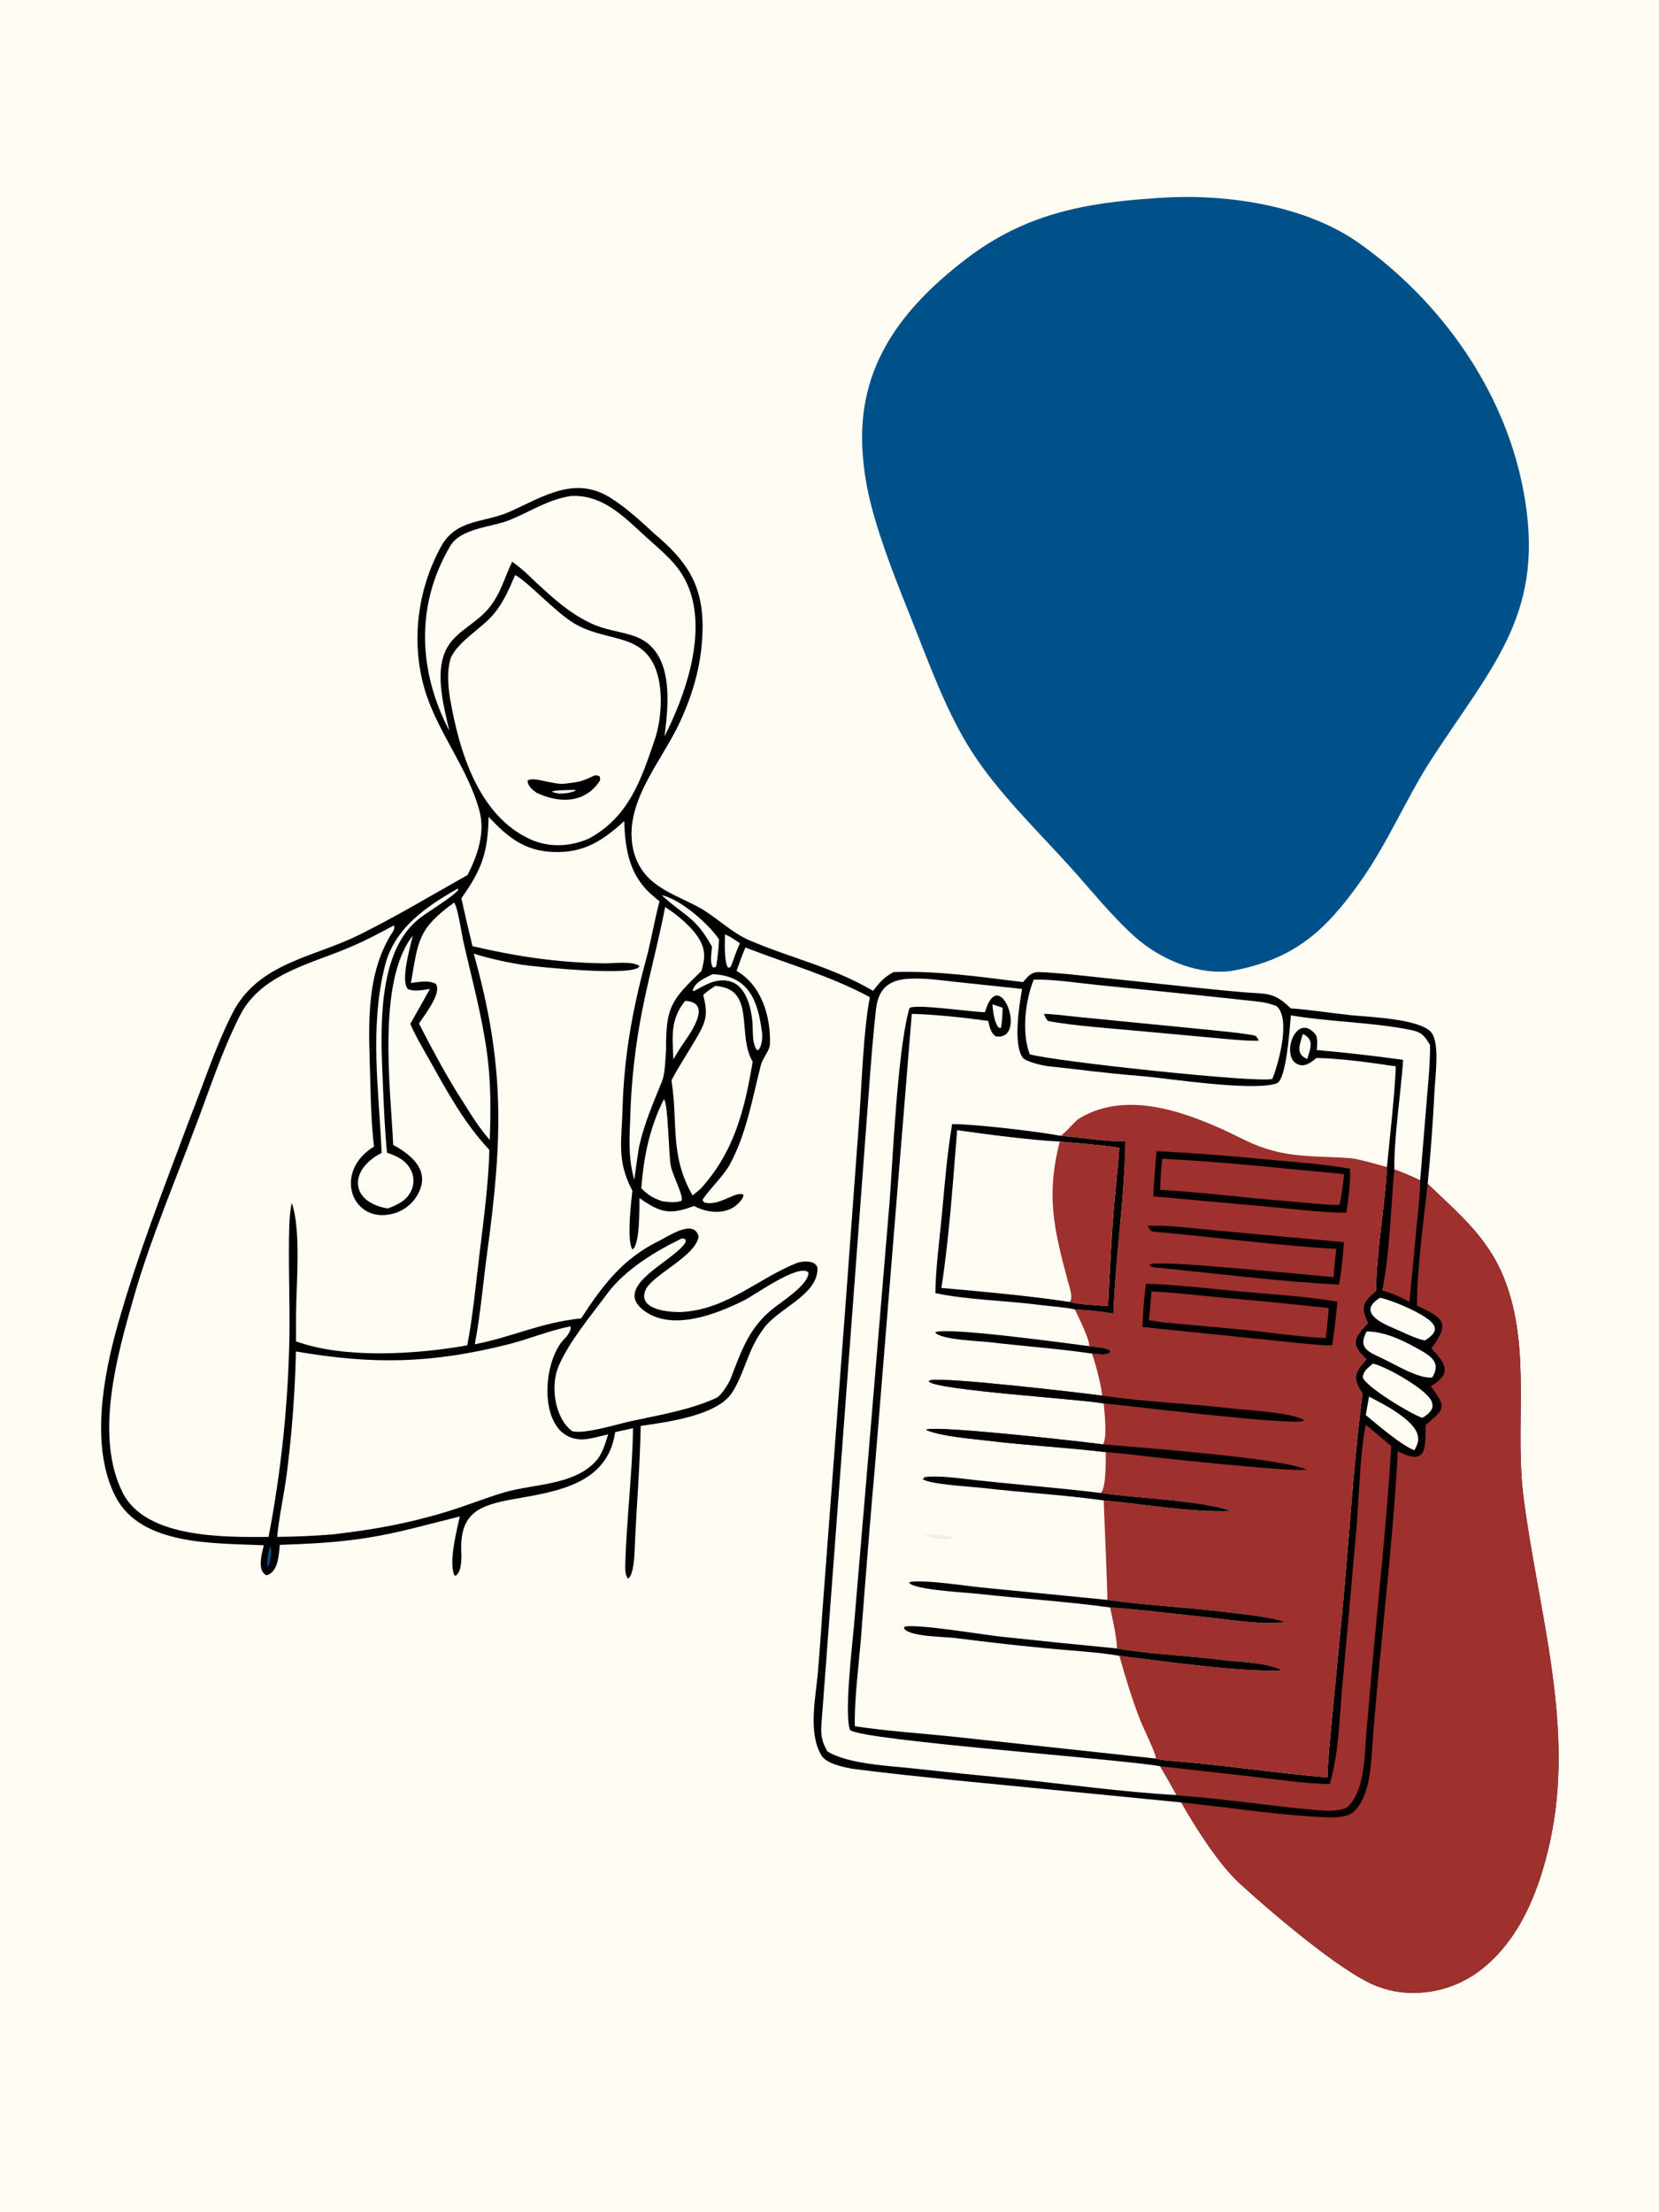 <?xml version="1.0" encoding="utf-8" ?><svg xmlns="http://www.w3.org/2000/svg" xmlns:xlink="http://www.w3.org/1999/xlink" width="1024" height="1365" viewBox="0 0 1024 1365"><path fill="#FFFCF4" d="M0 0L1024 0L1024 1365L0 1365L0 0Z"/><path d="M288.557 540.067C294.609 528.412 299.5 514.1 296.048 500.899C289.037 474.091 269.707 451.629 262.031 425.143C253.612 396.089 257.638 364.143 272.042 337.659C281.612 319.958 298.529 323.012 314.77 315.743C335.535 306.448 355.052 293.235 377.216 307.494C387.328 314 395.164 321.361 403.982 329.46C423.487 345.918 433.937 360.614 433.653 387.534C433.435 408.268 428.373 426.825 419.536 445.931C408.247 470.336 384.057 496.129 391.025 525.141C396.687 546.765 414.762 550.95 431.613 560.114C441.44 565.458 451.555 575.667 462.632 580.381C489.447 591.792 513.21 596.556 538.875 611.517C543.488 605.793 545.168 603.595 551.427 599.953C578.071 598.978 605.017 602.886 631.467 606.13C632.3 605.127 633.164 604.149 634.056 603.199C636.107 601.054 638.375 599.821 641.348 599.937C652.814 600.384 664.708 601.782 676.098 602.988L735.927 609.331C746.292 610.419 756.665 611.43 767.044 612.363C781.27 613.645 785.894 611.667 796.683 622.34C808.653 623.154 821.316 625.25 834.053 626.58C844.627 627.684 875.856 628.667 883.268 636.978C888.771 643.147 885.985 663.388 885.484 672.372C884.518 691.825 883.1 711.252 881.231 730.639C902.136 750.738 920.561 765.527 930.252 793.985C944.761 835.957 934.864 881.109 940.398 924.298C949.441 994.875 972.413 1065.54 956.642 1136.99C950.127 1166.51 938.148 1197.65 913.033 1216.51C901.673 1225.04 887.744 1229.73 873.535 1229.95C864.589 1230.17 855.703 1228.43 847.507 1224.83C825.523 1215.2 783.718 1179.36 765.347 1162.57C752.215 1150.56 737.843 1127.77 729.099 1112.41L588.787 1098.67C567.965 1096.46 546.673 1094.37 525.926 1091.62C520.266 1090.5 510.057 1088.59 506.889 1083.2C498.732 1069.32 503.451 1047.65 504.841 1032.3C505.915 1019.14 506.881 1005.98 507.738 992.814L521.676 808.208L530.447 689.064C531.97 667.27 532.962 635.992 536.918 615.42C512.225 602.131 485.926 594.841 460.1 584.77C458.077 589.442 456.364 594.422 454.625 599.22C470.141 608.138 475.818 627.459 475.242 644.508C475.115 648.254 470.687 653.267 469.717 657.043C464.352 677.924 460.876 699.384 450.524 718.589C446.826 725.486 438.103 733.721 433.756 740.231C433.385 740.786 434.111 741.353 434.68 742.105C443.849 744.834 454.206 734.726 458.847 737.354C458.886 738.236 458.863 738.56 458.387 739.333C451.746 750.117 438.157 749.486 428.367 744.32C413.389 749.953 407.611 748.525 394.714 739.422C394.612 744.723 395.084 768.523 390.395 771.114C386.638 766.096 389.645 741.337 390.322 734.836C380.5 716.466 383.764 703.746 384.269 684.344C385.1 652.423 390.351 623.211 398.714 592.446C401.908 580.697 403.927 568.176 407.065 556.232C405.028 554.655 403.06 552.991 401.166 551.245C388.187 539.158 385.831 523.51 385.285 506.751C372.107 518.808 360.45 526.524 341.655 525.838C323.503 525.176 313.316 516.567 301.589 504.143C301.101 526.447 297.388 536.605 284.77 554.411C286.956 564.287 289.245 574.141 291.638 583.97C319.59 590.472 344.453 594.118 373.22 594.563C378.327 594.642 390.938 592.956 394.695 596.276C392.656 603.117 329.895 596.621 322.619 595.471C312.395 593.894 302.295 591.591 292.398 588.579C311.792 657.38 310.287 702.408 300.734 772.887C298.162 791.869 296.672 810.51 293.054 829.673C317.956 824.698 333.044 816.39 358.713 813.669C371.774 793.579 384.317 776.819 406.688 765.905C412.579 763.031 428.369 751.936 431.221 763.184C429.39 775.023 404.703 785.83 398.921 795.15C391.941 808.776 414.533 810.269 422.083 809.663C449.436 807.468 467.557 789.308 491.657 779.562C495.469 778.021 504.717 777.617 504.598 783.41C504.265 799.624 479.604 807.881 471.228 820.091C461.067 833.735 459.656 847.703 451.676 859.769C442.391 873.811 410.863 877.808 395.46 880.045C395.037 904.69 392.884 929.605 391.834 954.246C391.65 958.558 391.398 971.88 387.646 974.367C386.066 972.557 385.866 968.901 385.925 966.5C386.618 938.141 390.348 909.818 390.719 881.44L379.695 883.888C375.156 915.933 343.86 920.476 317.523 925.14C296.07 928.938 283.553 933.391 284.736 958.11C284.924 962.048 284.893 970.359 281.105 972.644L280.3 971.916C277.037 963.319 281.805 945.057 283.831 935.921C264.02 940.779 245.943 946.14 225.504 949.289C207.163 952.116 191.116 952.789 172.721 953.468C172.038 959.723 171.803 970.248 164.517 972.253C158.445 969.473 161.644 958.885 162.812 953.717C132.682 952.26 87.285 954.26 71.416 923.866C55.516 893.414 63.745 849.183 72.64 817.761C84.948 774.278 101.438 732.493 117.187 690.235C125.822 668.532 132.929 646.074 143.52 625.241C159.139 594.516 193.023 590.978 220.566 577.513C243.579 566.262 266.206 552.606 288.557 540.067Z"/><path fill="#9E302E" d="M881.231 730.639C902.136 750.738 920.561 765.527 930.252 793.985C944.761 835.957 934.864 881.109 940.398 924.298C949.441 994.875 972.413 1065.54 956.642 1136.99C950.127 1166.51 938.148 1197.65 913.033 1216.51C901.673 1225.04 887.744 1229.73 873.535 1229.95C864.589 1230.17 855.703 1228.43 847.507 1224.83C825.523 1215.2 783.718 1179.36 765.347 1162.57C752.215 1150.56 737.843 1127.77 729.099 1112.41C756.539 1115.24 783.883 1119.5 811.333 1121.25C818.556 1121.44 830.998 1123.2 836.435 1117.36C846.436 1106.61 846.324 1085.92 847.449 1071.97C848.464 1059.26 849.574 1046.55 850.778 1033.85C855.039 988.7 860.462 940.629 862.784 895.618C880.476 905.076 880.098 893.8 879.864 879.549C891.103 869.562 893.703 869.548 883.11 855.613C896.404 847.662 892.494 841.735 883.478 832.228C895.573 816.158 890.667 813.396 874.602 805.819C874.491 785.005 878.797 751.84 881.231 730.639Z"/><path fill="#FFFCF4" d="M510.769 1081C505.572 1072.3 506.856 1067.02 507.591 1056.7L529.246 767.781L536.216 674.388C537.526 657.131 538.754 639.852 540.733 622.646C542.17 610.16 548.72 604.699 561.039 604.052C571.187 603.519 581.255 605.074 591.324 606.167L630.876 610.342C629.167 620.212 625.185 644.077 631.253 652.742C632.961 655.181 643.229 657.568 646.412 657.975C669.184 660.393 681.226 662.253 704.932 664.166C720.262 665.403 773.503 673.858 788.112 668.586C793.864 666.51 796.022 635.799 796.759 626.658C821.482 630.819 846.357 630.776 870.776 635.648C877.577 637.005 879.253 639.26 882.695 644.959C882.78 655.904 881.5 668.638 880.602 679.651L876.567 728.493C870.774 725.781 866.703 723.896 860.645 721.792C860.33 702.521 864.654 674.552 866.08 654.12C847.508 651.57 831.548 649.722 812.799 648.072C812.949 645.475 813.51 640.258 811.936 638.359C799.359 623.191 788.915 655.38 803.058 657.44C806.316 657.915 810.067 655.117 812.638 652.936C827.768 653.259 846.497 655.876 861.564 658.12C860.743 677.28 857.911 700.942 856.095 720.307C854.937 744.193 849.31 774.272 849.415 796.535C841.141 803.592 839.391 806.132 844.266 816.598C835.57 825.495 833.256 829.795 843.326 838.855C836.205 847.226 834.309 850.256 840.96 860.027C835.383 904.003 832.747 949.247 828.606 993.469L822.117 1060.97C821.184 1071.28 819.55 1086.84 819.368 1096.99C787.343 1094.26 755.511 1089.4 723.471 1086.76C720.216 1086.49 716.604 1086.34 713.49 1085.36L589.602 1071.97C568.916 1069.76 548.117 1068.51 527.622 1065.39C527.226 1049.36 530.17 1026.73 531.483 1010.22C534.184 974.07 537.128 937.937 540.315 901.825L562.788 625.724C577.237 626.082 595.375 628.074 609.956 630.071C610.884 633.669 611.443 637.567 614.625 639.597C634.922 642.7 616.91 593.83 607.963 624.695C599.503 624.667 562.252 618.973 561.256 622.484C553.797 648.791 551.006 717.57 549.062 742.004L535.359 905.92L527.174 1002.6C526.126 1014.8 520.927 1058.81 524.72 1067.74C532.028 1074.17 691.836 1085.66 716.059 1090.08C719.582 1095.94 722.977 1101.88 726.242 1107.88C691.762 1105.96 658.37 1101.08 624.084 1097.66C603.493 1095.69 582.916 1093.57 562.356 1091.31C547.223 1089.68 523.64 1088.68 510.769 1081Z"/><path fill="#9E302E" d="M654.752 701.012L655.287 700.572C657.499 698.732 659.247 696.912 661.233 694.873C662.268 693.81 664.64 691.206 665.739 690.531C693.328 673.557 727.323 684.774 754.445 696.93C764.557 701.462 773.374 706.877 784.158 709.722C801.02 714.585 815.946 713.481 833.031 714.75C838.289 715.141 850.636 718.788 856.095 720.307C854.937 744.193 849.31 774.272 849.415 796.535C841.141 803.592 839.391 806.132 844.266 816.598C835.57 825.495 833.256 829.795 843.326 838.855C836.205 847.226 834.309 850.256 840.96 860.027C835.383 904.003 832.747 949.247 828.606 993.469L822.117 1060.97C821.184 1071.28 819.55 1086.84 819.368 1096.99C787.343 1094.26 755.511 1089.4 723.471 1086.76C720.216 1086.49 716.604 1086.34 713.49 1085.36C713.415 1081.94 705.892 1066.98 703.962 1062.08C698.793 1048.95 694.722 1035.52 690.93 1021.94C717.786 1025.15 766.653 1032.29 791.635 1030.83C779.883 1025.62 765.642 1026.01 752.95 1024.36C732.713 1021.75 709.304 1020.97 689.456 1017.4C689.307 1010.32 686.683 999.079 685.187 992.085C705.082 993.444 725.386 996.106 745.24 998.165C761.803 999.883 776.946 1002.77 793.64 1001.1C782.885 997.623 766.954 996.276 755.676 994.874C732.02 991.934 706.984 990.749 683.457 987.421C683.833 986.551 681.401 932.017 681.264 926.036C706.739 928.293 734.382 933.492 759.854 932.513C740.483 925.819 701.315 924.803 679.518 921.44C682.863 918.173 682.431 901.278 682.553 896.252C658.68 893.349 633.874 892.132 609.983 889.218C599.494 887.939 580.706 886.491 571.689 882.555L571.837 882.253C579.881 879.793 666.741 889.56 680.866 891.445C683.559 886.619 681.713 871.88 681.247 866.172C664.862 863.293 579.295 858.126 573.245 852.688L573.914 851.907C582.051 849.554 667.179 859.635 680.356 861.347C679.437 853.942 676.451 842.346 674.02 835.403C677.243 835.612 684.238 837.12 685.456 834.126L684.691 833.118C681.455 831.577 675.894 831.259 672.138 830.803C673.35 828.047 665.228 812.026 663.464 808.176C670.206 808.434 680.617 809.468 687.217 810.672C688.411 776.402 694.109 739.131 694.614 704.529C682.925 704.672 666.922 702.085 654.752 701.012Z"/><path d="M682.553 896.252C658.68 893.349 633.874 892.132 609.983 889.218C599.494 887.939 580.706 886.491 571.689 882.555L571.837 882.253C579.881 879.793 666.741 889.56 680.866 891.445C702.727 893.386 791.032 899.755 806.439 907.059C796.415 907.541 782.563 906.148 772.303 905.272C752.415 903.501 732.545 901.537 712.696 899.381C703.745 898.428 691.271 896.71 682.553 896.252Z"/><path d="M681.247 866.172C664.862 863.293 579.295 858.126 573.245 852.688L573.914 851.907C582.051 849.554 667.179 859.635 680.356 861.347C706.072 865.293 734.218 866.189 760.188 869.257C771.748 870.622 794.26 871.454 804.274 876.056L804.658 876.951C796.866 879.93 695.86 867.417 681.247 866.172Z"/><path d="M713.917 710.461C736.703 711.651 759.458 713.379 782.162 715.644C798.171 717.09 817.538 718.524 833.309 721.315C833.542 730.927 832.362 738.938 831.056 748.436C818.836 748.667 798.379 746.193 785.807 745.03L711.843 738.385C712.31 729.061 713.002 719.751 713.917 710.461Z"/><path fill="#9E302E" d="M717.433 715.135C753.816 716.91 793.121 721.27 829.604 724.622C829.105 731.155 828.104 737.095 826.935 743.521C823.056 744.269 799.401 741.713 794.454 741.33C768.569 739.33 741.865 735.79 716.012 734.357C716.342 727.89 716.563 721.554 717.433 715.135Z"/><path d="M707.32 792.315C724.2 792.681 745.131 795.202 762.125 796.777C781.876 798.608 806.158 799.98 825.503 803.416C824.657 812.367 823.6 821.297 822.333 830.199C819.079 830.915 793.366 828.047 788.657 827.571L705.205 818.993C705.453 810.07 706.159 801.166 707.32 792.315Z"/><path fill="#9E302E" d="M710.746 797.068C724.113 797.602 740.12 799.505 753.617 800.787C775.823 802.713 798.006 804.892 820.162 807.324C819.72 813.565 819.045 819.495 818.335 825.705C807.533 825.864 780.37 821.968 767.895 820.742L731.969 817.46C725.806 816.903 714.744 816.081 709.063 814.658C709.907 809.038 710.281 802.774 710.746 797.068Z"/><path d="M708.559 756.535C721.262 756.042 738.008 758.292 750.969 759.471L829.504 766.653C829.052 774.518 827.843 785.096 826.568 792.805C792.287 791.204 748.864 785.756 713.841 782.325C711.62 782.216 711.543 782.117 709.575 780.96L709.735 780.227C717.189 779.008 736.534 780.682 744.733 781.277C770.919 783.4 797.089 785.724 823.239 788.251C823.321 783.126 824.28 775.99 824.831 770.753C787.733 768.778 748.911 763.268 711.802 760.157C709.904 759.998 709.283 757.974 708.559 756.535Z"/><path d="M587.7 693.759C601.394 693.716 640.902 698.372 654.752 701.012C666.922 702.085 682.925 704.672 694.614 704.529C694.109 739.131 688.411 776.402 687.217 810.672C680.617 809.468 670.206 808.434 663.464 808.176C658.483 806.877 647.368 806.129 641.949 805.402C621.834 802.701 596.821 802.305 577.326 798.073C577.617 781.372 579.952 765.067 581.482 748.486C583.188 729.978 584.607 712.101 587.7 693.759Z"/><path fill="#FFFCF4" d="M590.783 697.53C609.837 700.235 634.967 703.494 654.099 704.577C665.595 705.63 679.546 706.592 690.828 708.408C690.305 716.499 689.546 724.733 688.716 732.801C686.206 757.226 685.196 781.596 683.917 806.09C677.361 805.637 666.313 805.122 660.156 803.51C634.955 799.71 606.658 797.166 581.085 794.904C585.979 762.995 588.141 729.784 590.783 697.53Z"/><path fill="#9E302E" d="M654.099 704.577C665.595 705.63 679.546 706.592 690.828 708.408C690.305 716.499 689.546 724.733 688.716 732.801C686.206 757.226 685.196 781.596 683.917 806.09C677.361 805.637 666.313 805.122 660.156 803.51C662.888 801.514 659.737 792.972 658.91 789.912C650.194 757.622 645.807 737.001 654.099 704.577Z"/><path d="M690.93 1021.94C676.743 1019.42 658.208 1018.58 643.647 1017.05C625.389 1015.37 607.13 1013.14 588.935 1010.89C582.947 1010.14 560.325 1010.11 557.95 1004.79L558.558 1003.86C567.473 1002.37 605.305 1008.66 616.514 1009.97C640.812 1012.6 665.127 1015.07 689.456 1017.4C709.304 1020.97 732.713 1021.75 752.95 1024.36C765.642 1026.01 779.883 1025.62 791.635 1030.83C766.653 1032.29 717.786 1025.15 690.93 1021.94Z"/><path d="M685.187 992.085C657.961 988.334 630.421 986.669 603.12 983.609C595.702 982.778 565.322 981.345 561.159 976.972L561.929 976.278C571.632 974.999 594.422 978.591 605.332 979.694L683.457 987.421C706.984 990.749 732.02 991.934 755.676 994.874C766.954 996.276 782.885 997.623 793.64 1001.1C776.946 1002.77 761.803 999.883 745.24 998.165C725.386 996.106 705.082 993.444 685.187 992.085Z"/><path d="M681.264 926.036C656.263 922.556 630.932 921.184 605.873 918.263C599.376 917.506 572.165 916.093 568.962 912.49L569.838 912.891L570.505 911.678C578.757 910.393 592.765 912.462 601.264 913.398C627.269 916.264 653.561 918.275 679.518 921.44C701.315 924.803 740.483 925.819 759.854 932.513C734.382 933.492 706.739 928.293 681.264 926.036Z"/><path d="M674.02 835.403C653.186 832.339 631.839 830.874 610.916 828.383C604.523 827.622 580.436 826.91 577.2 822.324C583.601 818.702 658.956 829.109 672.138 830.803C675.894 831.259 681.455 831.577 684.691 833.118L685.456 834.126C684.238 837.12 677.243 835.612 674.02 835.403Z"/><path fill="#F1EFED" d="M570.866 947.361C576.993 946.763 584.147 947.327 589.95 949.488C584.547 950.141 575.574 950.351 570.866 947.361Z"/><path fill="#FFFCF4" d="M243.042 571.16C244.321 573.004 241.904 575.796 240.726 577.8C224.901 604.694 227.829 637.508 228.572 667.453C228.899 680.627 229.241 694.465 230.865 707.624C205.06 723.368 217.358 755.992 242.845 748.99C249.153 747.258 254.512 743.088 257.741 737.4C266.018 722.74 254.369 713 242.697 706.603C241.076 671.798 232.58 605.584 254.788 577.468C253.235 584.31 247.1 605.105 251.714 610.393C255.699 612.207 261.068 610.977 265.376 610.346C261.38 617.555 257.338 624.738 253.252 631.897C256.148 638.916 262.051 648.793 265.854 655.585C276.768 675.07 286.702 693.231 302.054 709.706C301.654 729.343 298.402 753.948 296.005 773.647C293.837 791.46 291.789 812.955 288.411 830.304C257.381 835.845 212.855 838.781 182.717 827.866L182.728 811.635C182.829 792.901 186.002 759.077 180.083 742.44C179.049 747.374 178.712 751.45 178.558 756.455C177.845 779.549 179.023 802.701 178.624 825.793C177.822 867.004 173.524 908.072 165.775 948.556C138.514 948.726 89.906 949.534 75.715 921.21C58.189 886.232 72.293 836.558 82.384 801.239C92.663 765.266 107.517 730.562 120.55 695.557C129.362 672.533 136.699 649.324 147.856 627.253C160.347 601.731 190.657 595.21 214.654 585.16C224.713 580.947 233.448 576.409 243.042 571.16Z"/><path fill="#FFFCF4" d="M351.771 818.665L352.204 818.958C352.727 820.628 350.391 824.322 348.855 825.794C333.275 840.729 331.518 891.556 362.078 888.189C364.988 887.869 371.765 886.102 375.371 885.262C373.942 889.997 371.798 897.068 368.547 900.922C355.082 916.884 329.229 915.738 311.414 921.019C299.375 924.588 287.737 929.33 275.678 933.001C251.357 940.405 230.461 944.063 205.491 946.98C194.046 947.92 182.571 948.436 171.088 948.528C171.95 937.831 175.483 921.269 177.003 909.672C180.187 884.593 182.079 859.367 182.671 834.094C230.444 842.294 266.218 841.608 313.71 829.692C326.521 826.477 338.855 821.2 351.771 818.665Z"/><path fill="#FFFCF4" d="M317.959 354.916C325.543 358.771 342.564 377.545 354.008 384.503C372.493 395.742 392.7 390.916 402.675 408.48C410.007 421.39 408.716 442.977 404.138 456.48C395.602 481.657 388.164 503.872 363.865 517.36C352.319 522.61 338.979 523.31 327.306 517.986C295.093 503.293 283.339 463.197 277.78 431.059C276.516 423.757 275.711 412.612 278.525 405.376C283.733 395.2 296.95 388.043 304.41 379.361C310.814 371.828 314.23 363.548 317.959 354.916Z"/><path d="M367.216 478.502C368.285 478.522 368.909 478.725 369.95 478.952C370.441 480.131 370.735 481.21 369.926 482.387C360.179 496.576 344.008 495.376 331.143 489.251C328.67 487.501 325.414 484.838 325.702 481.642C330.132 479.142 341.233 484.601 348.95 483.641C358.101 482.502 358.367 482.568 367.216 478.502Z"/><path fill="#F1EFED" d="M352.392 487.52C353.131 487.45 354.485 487.515 355.28 487.526L354.767 488.246C350.673 489.583 349.986 489.668 345.671 489.791C343.834 489.555 342.102 489.545 340.639 488.481C343.346 487.643 349.282 487.637 352.392 487.52Z"/><path fill="#FFFCF4" d="M352.099 306.147C372.396 304.862 385.87 319.755 399.58 332.146C406.051 337.995 413.058 343.717 418.362 350.672C421.752 355.172 424.38 360.198 426.141 365.549C435.363 393.501 422.879 429.425 410.148 454.528C412.776 434.114 416.376 400.934 391.192 392.484C381.98 389.394 373.456 388.935 364.291 384.486C350.68 377.879 341.175 368.943 330.191 358.847C325.25 353.964 321.745 350.745 316.153 346.653C311.205 356.841 309.3 366.029 301.778 375.275C294.365 384.387 282.629 389.174 276.704 398.528C267.527 413.014 273.768 435.089 277.301 450.95C258.204 414.225 256.29 373.515 277.958 336.892C284.493 325.848 303.978 325.342 314.837 320.858C327.771 315.516 337.891 308.502 352.099 306.147Z"/><path fill="#FFFCF4" d="M420.805 764.365C422.205 764.44 421.799 764.426 423.163 764.963L423.288 766.382C417.456 777.784 377.545 793.174 396.93 808.443C414.309 822.131 442.138 811.124 459.498 802.441C466.005 799.186 492.962 779.631 498.957 785.276C499.515 792.896 481.815 803.676 475.779 808.737C472.489 811.528 469.5 814.657 466.862 818.072C459.334 827.837 455.158 840.14 450.703 851.607C449.127 854.674 445.177 861.349 442.129 862.764C425.675 870.287 407.103 873.27 389.49 877.103C381.271 878.891 360.505 885.368 353.128 883.273C342.271 874.989 339.673 855.412 344.695 843.405C351.039 828.236 364.905 811.844 374.822 798.394C385.667 783.686 404.561 772.172 420.805 764.365Z"/><path fill="#FFFCF4" d="M638.064 604.604C649.975 604.288 665.253 606.678 677.299 607.893C710.571 611.25 743.87 614.574 777.109 618.221C780.563 618.6 784.651 619.638 787.914 620.935C797.303 628.92 788.397 658.615 785.358 665.848C778.407 668.75 649.602 654.976 635.614 650.673C630.479 637.588 632.837 617.355 638.064 604.604Z"/><path d="M644.325 625.763C649.421 625.711 659.081 627.002 664.476 627.557L698.557 630.912L748.877 635.879C756.921 636.712 765.587 637.535 773.582 638.911C775.7 639.276 775.91 640.472 776.999 642.292C769.16 642.575 755.357 641.086 747.252 640.355L701.578 636.165C684.983 634.639 663.99 633.22 647.471 630.272C645.99 630.007 645.037 627.252 644.325 625.763Z"/><path fill="#9E302E" d="M842.986 879.237C848.268 883.63 853.515 888.064 858.728 892.539C856.188 937.033 851.121 982.673 847.062 1027.12L843.373 1069.5C842.241 1083.13 842.495 1103.83 832.675 1114.38C829.305 1118 819.65 1117.73 814.942 1117.35C788.068 1115.15 761.364 1110.94 734.489 1108.71C731.967 1108.5 728.661 1108.36 726.242 1107.88C722.977 1101.88 719.582 1095.94 716.059 1090.08L773.169 1096.48C788.236 1098.25 805.908 1100.84 820.78 1101.09C826.575 1081.29 826.678 1060.19 828.593 1039.75C831.578 1007.88 834.334 975.971 837.165 944.098C838.885 924.727 839.248 897.817 842.986 879.237Z"/><path fill="#FFFCF4" d="M441.569 608.454C443.16 608.599 444.738 608.863 446.29 609.244C465.303 613.855 455.23 639.93 464.592 655.19C459.582 685.187 453.117 711.013 432.387 733.729L427.512 737.817C413.348 713.261 418.537 693.545 414.602 667.786L414.445 666.792C419.04 657.963 424.771 649.463 429.76 640.869C436.133 629.893 437.061 626.013 434.062 614.054C436.62 611.637 438.647 610.39 441.569 608.454Z"/><path fill="#FFFCF4" d="M280.294 557.046C282.673 560.227 284.879 576.055 285.991 580.978C291.236 604.196 297.583 627.069 300.709 650.696C303.084 668.653 302.943 685.497 302.311 703.585C295.917 696.166 291.296 688.911 286.15 680.625C276.395 665.618 266.741 647.658 258.593 631.71C262.121 626.239 272.799 613.01 269.082 607.288C264.397 604.733 259.008 606.072 253.629 606.671C258.229 580.16 257.994 573.23 280.294 557.046Z"/><path fill="#FFFCF4" d="M410.546 559.827C417.566 564.116 427.728 572.678 431.73 579.81C435.755 586.982 435.005 591.75 433.01 599.228C413.928 617.588 410.972 621.692 411.121 648.257C410.663 653.511 410.581 662.408 408.698 667.119C403.01 681.352 398.057 692.274 394.527 707.378C393.394 714.131 392.474 721.406 391.486 728.221C387.695 714.142 388.48 703.638 389.02 689.337C389.653 666.989 392.175 644.735 396.557 622.812C400.768 601.55 406.331 581.847 410.546 559.827Z"/><path fill="#FFFCF4" d="M282.475 548.488L282.937 548.865C282.305 551.624 263.955 562.971 260 565.957C257.045 568.171 254.36 570.723 251.998 573.561C232.563 597.209 235.128 640.796 236.355 669.66C236.943 683.494 237.553 697.607 238.839 711.389C245.063 713.532 250.783 716.103 253.802 722.49C255.555 726.143 255.684 730.365 254.159 734.118C251.416 740.855 245.64 743.424 239.408 745.849C215.394 741.83 215.498 721.628 235.579 711.56C233.912 673.305 227.918 634.031 237.694 595.697C243.506 572.907 263.018 559.44 282.475 548.488Z"/><path fill="#9E302E" d="M860.645 721.792C866.703 723.896 870.774 725.781 876.567 728.493C876.794 735.703 875.144 748.811 874.419 756.47L869.997 803.534C863.906 800.163 859.77 798.406 853.113 796.494C857.627 775.622 858.579 743.852 860.645 721.792Z"/><path fill="#FFFCF4" d="M409.808 678.385C412.553 681.341 412.638 713.764 414.184 720.247C415.588 726.134 422.016 738.191 420.686 741.057C417.29 742.576 412.396 741.802 408.715 741.417C402.509 739.036 400.581 738.018 395.829 733.415C397.3 714.02 400.977 695.8 409.808 678.385Z"/><path fill="#FFFCF4" d="M847.414 841.565C855.543 843.441 876.381 855.388 882.02 862.358C886.714 868.159 883.285 871.802 877.982 875.073C871.716 873.236 842.194 855.495 841.119 849.918C841.689 845.903 844.321 844.303 847.414 841.565Z"/><path fill="#FFFCF4" d="M843.564 821.743C854.83 821.784 865.855 827.213 875.515 832.605C883.419 837.016 889.637 841.037 884.029 850.145C875.86 851.142 861.376 842.262 853.702 838.631C844.213 834.142 838.042 831.985 843.564 821.743Z"/><path fill="#FFFCF4" d="M851.839 800.926C859.148 802.425 878.62 810.505 883.915 816.375C888.278 821.21 883.625 824.671 879.508 827.311C873.964 826.328 866.027 822.21 860.609 819.94C851.573 816.154 837.977 809.497 851.839 800.926Z"/><path fill="#FFFCF4" d="M845.011 862.003C853.576 866.32 872.353 875.9 874.961 885.405C876.054 889.39 874.726 891.695 873.049 895.066C865.31 892.303 850.031 879.14 843.004 873.379L845.011 862.003Z"/><path fill="#FFFCF4" d="M422.85 617.706L423.11 617.725C440.995 618.886 424.615 639.65 419.859 646.821L415.609 653.765C415.092 639.155 413.61 629.541 422.85 617.706Z"/><path fill="#FFFCF4" d="M439.883 601.252C461.922 602.245 467.769 617.023 470.36 637.262C470.774 640.5 470.276 645.597 468.095 648.078L466.963 647.822C464.605 643.85 464.776 639.564 464.605 635.013C464.515 625.205 461.621 608.812 450.688 605.715C442.274 603.331 435.401 607.933 428.317 611.674L427.494 611.311C429.101 605.946 435.252 603.529 439.883 601.252Z"/><path fill="#FFFCF4" d="M408.394 552.456C420.009 555.086 436.821 569.58 443.83 579.745C443.523 585.976 442.988 590.221 442.093 596.382C440.948 597.264 441.586 596.951 440.045 597.043C437.998 594.404 439.178 587.899 439.494 584.311C429.113 565.542 422.612 565.493 409.013 553.028L408.394 552.456Z"/><path fill="#FFFCF4" d="M447.493 576.688C450.89 578.044 453.678 580.121 456.714 582.166C454.889 586.063 453.487 590.13 452.013 594.173C451.176 596.31 451.601 596.179 450.048 597.358L449.016 596.769C446.879 591.901 447.44 582.22 447.493 576.688Z"/><path fill="#FFFCF4" d="M804.188 638.126C811.56 641.67 808.781 647.274 806.872 653.574C799.371 650.553 802.368 644.353 804.188 638.126Z"/><path fill="#FFFCF4" d="M612.509 619.829C614.596 620.482 616.76 621.254 618.842 621.958C618.744 626.93 618.636 629.461 617.857 634.334C616.727 634.534 617.317 634.535 616.062 633.873C613.427 629.838 613.075 624.563 612.509 619.829Z"/><path fill="#00518A" d="M166.789 954.193C168.343 957.836 166.514 964.045 165.454 967.713C164.215 964.009 165.688 957.867 166.789 954.193Z"/><path fill="#00518A" d="M712.821 122.351C754.151 119.014 805.133 125.956 839.396 150.421C889.698 186.34 928.189 240.682 940.017 301.297C954.926 377.702 922.103 409.257 883.364 468.894C868.868 491.209 856.467 520.3 840.314 543.181C818.303 574.359 799.355 591.846 760.813 599.134C759.517 599.337 758.213 599.484 756.904 599.574C737.203 601.054 715.45 591.413 700.886 578.514C686.599 565.861 673.713 549.659 660.843 535.384C640.207 512.495 616.309 489.602 599.664 463.65C584.495 439.999 573.938 410.775 563.552 384.618C554.452 361.698 544.215 336.625 537.998 312.928C535.021 301.764 533.146 290.335 532.4 278.805C528.897 226.35 556.437 190.319 596.442 159.726C632.387 132.237 668.729 125.219 712.821 122.351Z"/></svg>